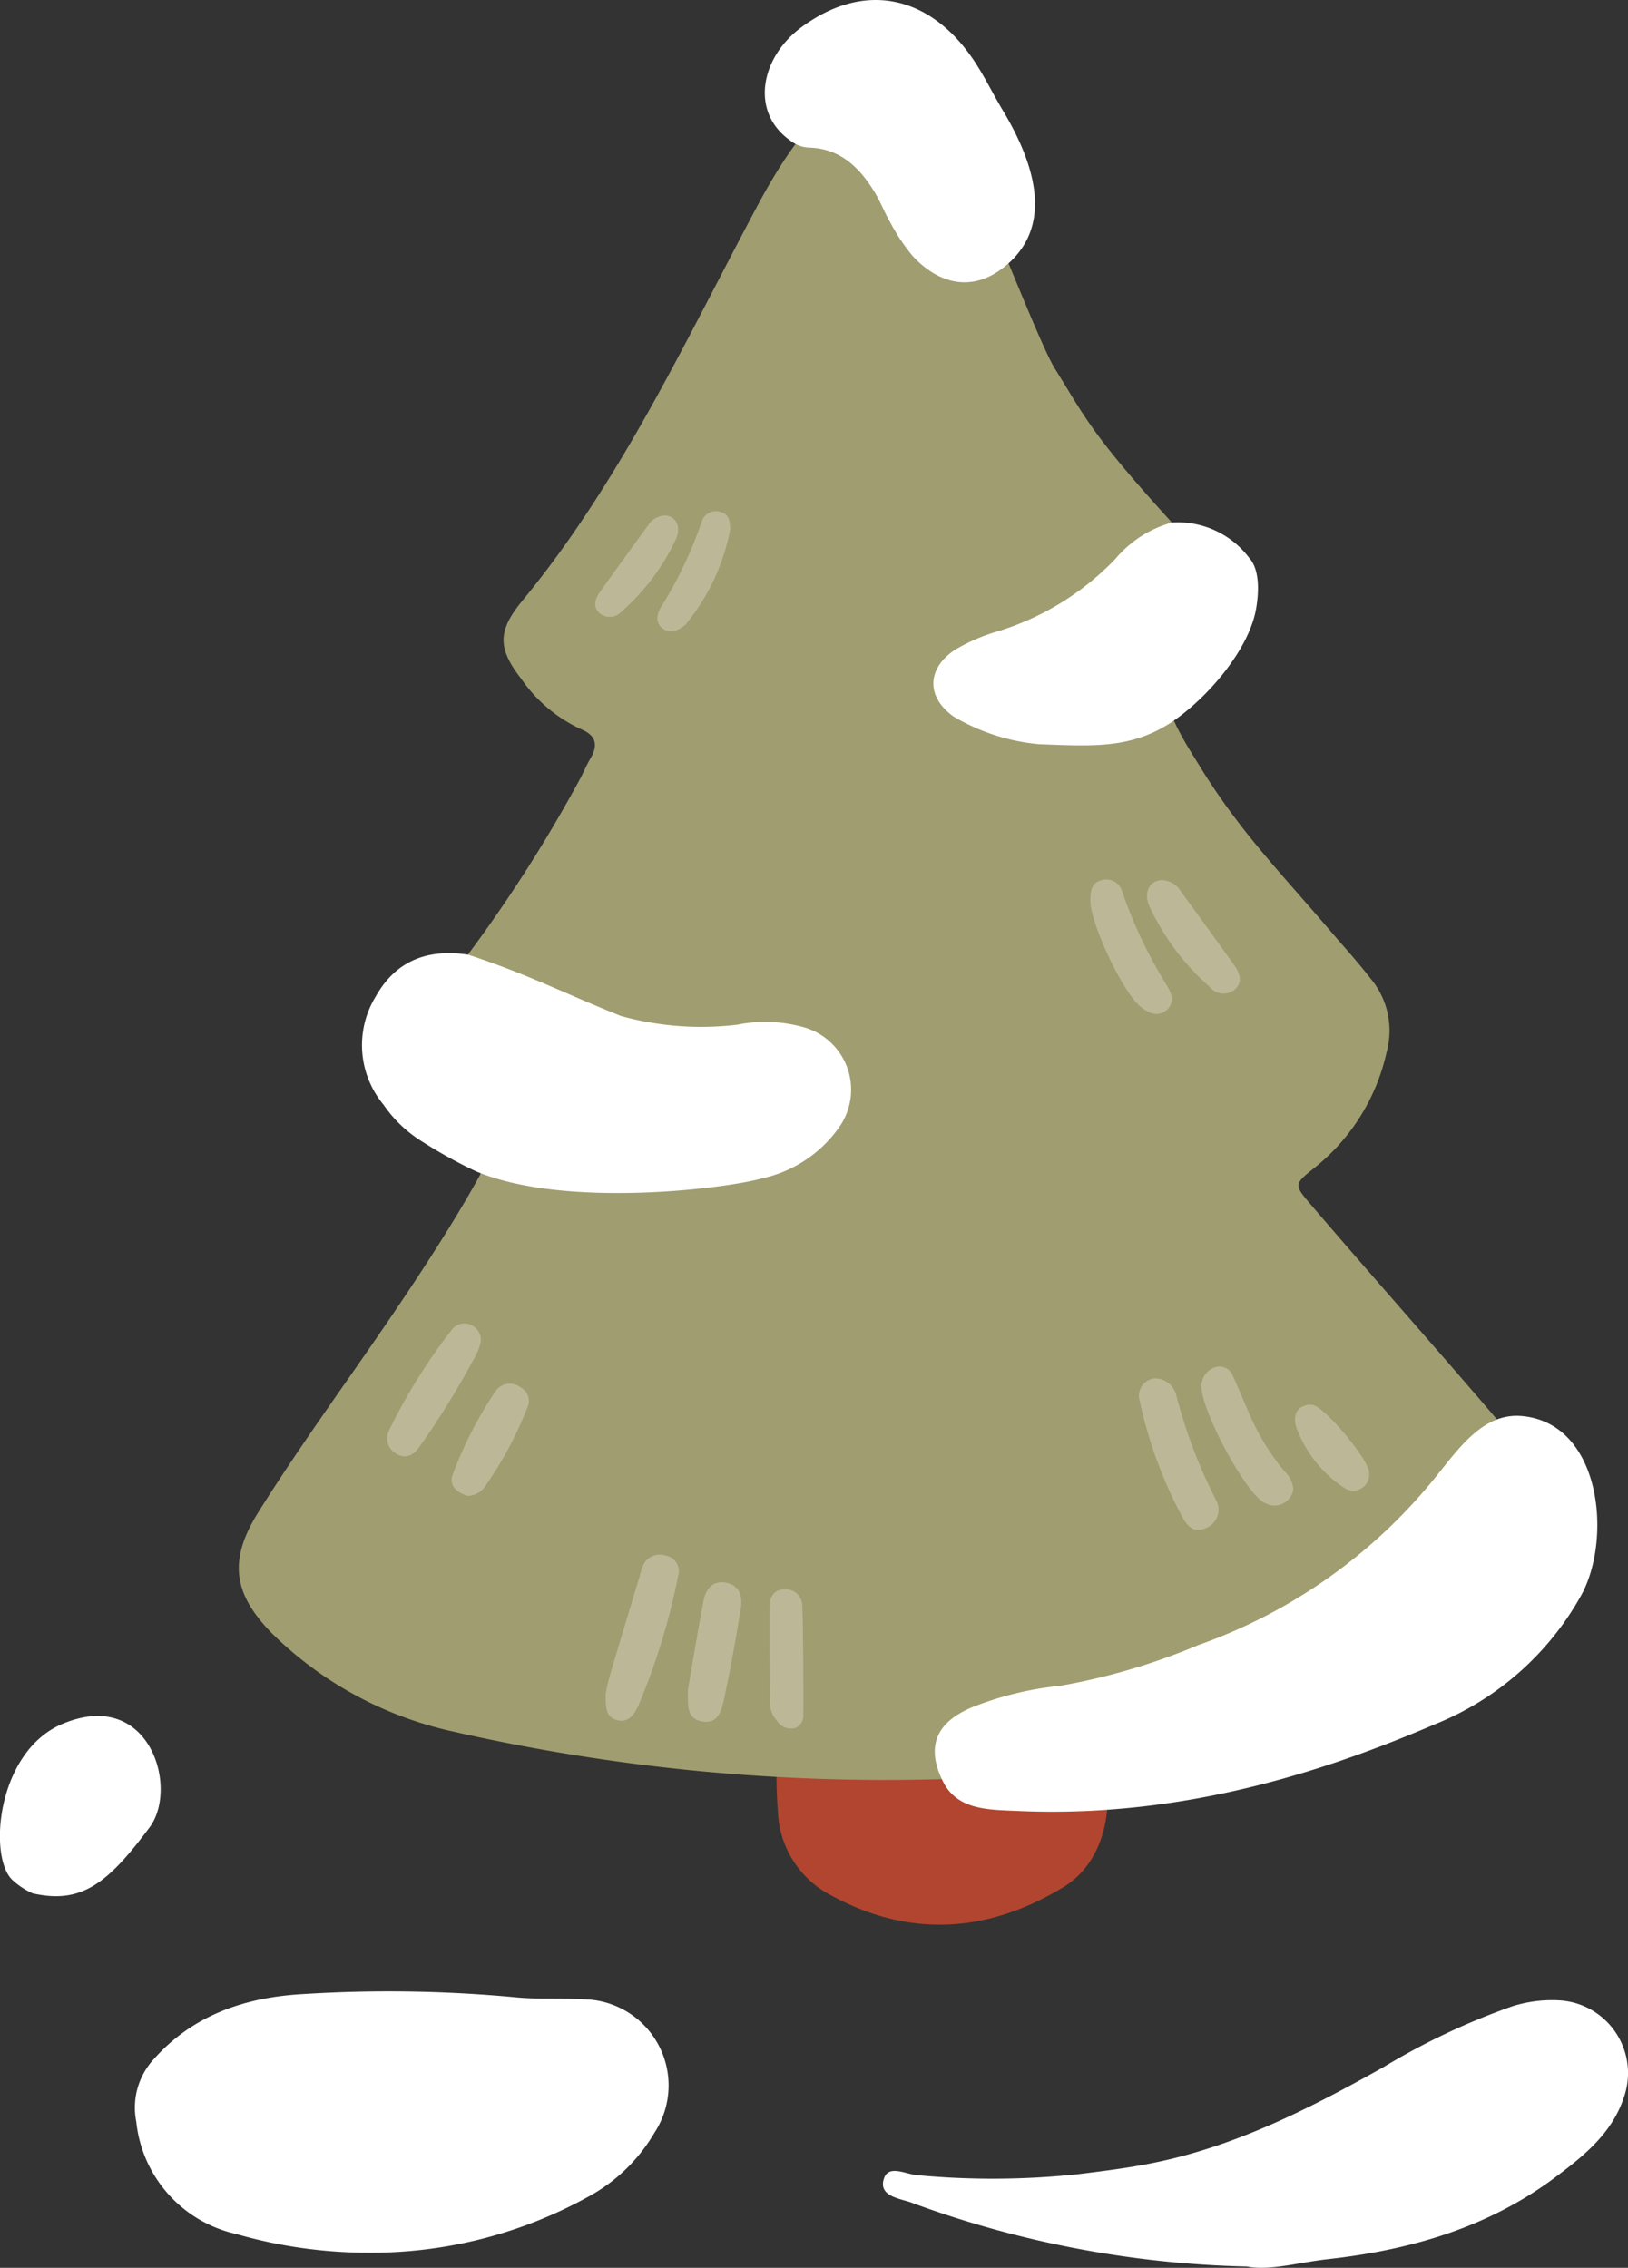 <svg xmlns="http://www.w3.org/2000/svg" width="102.43" height="142.694"><rect width="100%" height="100%" fill="#333333" stroke="none"/><g fill-rule="evenodd"><path data-name="Path 8138" d="M78.46 142.612a65.24 65.24 0 0 1-21.182-4.043c-.7-.244-2.027-.385-1.663-1.491.295-.9 1.363-.269 2.106-.213a50.82 50.82 0 0 0 10.055-.056c1.626-.2 3.25-.4 4.866-.733 5.2-1.067 9.821-3.442 14.389-6a43.421 43.421 0 0 1 8.129-3.839 8.319 8.319 0 0 1 2.96-.37 4.581 4.581 0 0 1 4.1 5.949c-.711 2.342-2.524 3.8-4.339 5.161-4.232 3.184-9.161 4.6-14.344 5.173-1.832.205-3.656.746-5.077.462Z" fill="#fff"/><path data-name="Path 8139" d="M59.318 109.183c1.366 1.09 9.975 1.82 10.1 1.823.763 3.056-.115 6.271-2.482 7.716-4.9 2.988-9.956 3.229-14.984.347a6.2 6.2 0 0 1-3.009-5.129c-.114-1.319-.079-2.655-.111-3.983Z" fill="#b2452f"/><path data-name="Path 8140" d="M93.747 88.795c-3.709-4.326-7.492-8.578-11.192-12.907-1.15-1.346-1.183-1.348.167-2.422a12.857 12.857 0 0 0 4.529-7.3 5.112 5.112 0 0 0-1.025-4.606c-.827-1.069-1.743-2.068-2.622-3.1-3.1-3.63-5.671-6.234-8.165-10.325-.369-.606-1.985-3.054-1.867-3.939.053-.4.927-.522 1.327-.814 2.8-2.042 3.4-5.144-1.17-10.509-5.1-5.6-5.48-6.667-7.364-9.688-1.034-1.658-4.868-11.746-5.844-13.383C55.17.834 50.368 7.855 47.606 13.039c-4.533 8.508-8.562 17.259-14.744 24.764-1.578 1.915-1.55 3.007-.044 4.941a9.317 9.317 0 0 0 3.731 3.135c.95.388 1.108.995.594 1.855-.255.428-.44.9-.68 1.335a91.232 91.232 0 0 1-7.019 10.991c-8.593 9.335-3.508 11-.178 12.444.905.391 1.118 1.1.916 1.466-2.241 4.071-5.509 8.824-8.166 12.63-1.963 2.81-3.927 5.625-5.749 8.527-1.913 3.047-1.609 5.157.876 7.677a23.329 23.329 0 0 0 11.376 6.15 122.947 122.947 0 0 0 31.01 2.984c3.433-.18 22.094-1.519 32.813-6.788 1.676-.826 10.26-6.026 1.405-16.355Z" fill="#a09d70"/><path data-name="Path 8141" d="M29.443 60.066c3.854 1.269 5.856 2.353 9.625 3.862a18.981 18.981 0 0 0 7.328.547 8.923 8.923 0 0 1 4.23.177 4.083 4.083 0 0 1 2.193 6.245 7.986 7.986 0 0 1-4.873 3.247c-2.143.625-12.363 1.929-18-.443a29.584 29.584 0 0 1-3.352-1.851 8.128 8.128 0 0 1-2.464-2.34 5.863 5.863 0 0 1-.49-6.811c1.293-2.295 3.303-3.001 5.803-2.633Z" fill="#fff"/><path data-name="Path 8142" d="M59.33 112.095c-1.149-2.3-.307-3.763 1.8-4.659a20.548 20.548 0 0 1 5.572-1.363 40.3 40.3 0 0 0 8.693-2.563 33.488 33.488 0 0 0 15.066-10.741c1.42-1.766 2.934-3.88 5.289-3.67 5.013.447 5.7 7.754 3.72 11.307a18.328 18.328 0 0 1-9.178 8.083c-6.643 2.842-15.739 5.948-26.33 5.454-1.71-.077-3.728-.03-4.632-1.848Z" fill="#fff"/><path data-name="Path 8143" d="M63.442 16.579c-2.254 2.005-4.468 1.195-6.005-.454a11.938 11.938 0 0 1-1.411-2.109c-.361-.608-.61-1.282-.975-1.886-.956-1.582-2.181-2.8-4.186-2.843a2.064 2.064 0 0 1-1.167-.462c-2.518-1.791-1.839-5.231.741-7.122 4.069-2.984 8.078-1.857 10.706 1.912.73 1.046 1.28 2.216 1.94 3.314 1.896 3.154 3.261 7.065.357 9.65Z" fill="#fff"/><path data-name="Path 8144" d="M74.19 45.102c-2.757 2.075-5.357 1.845-8.8 1.726a12.839 12.839 0 0 1-5.391-1.74c-1.725-1.222-1.692-3.012.066-4.188a11.514 11.514 0 0 1 2.74-1.184 17.2 17.2 0 0 0 7.378-4.556 7.122 7.122 0 0 1 3.547-2.281 5.626 5.626 0 0 1 4.872 2.23c.669.742.611 2.174.422 3.234-.408 2.284-2.583 5.065-4.834 6.759Z" fill="#fff"/><g data-name="Group 6298" fill="#bcb897"><path data-name="Path 8145" d="M38.105 106.578c.063-.281.132-.7.253-1.109.624-2.112 1.263-4.219 1.9-6.328a3.929 3.929 0 0 1 .19-.608 1.142 1.142 0 0 1 1.411-.658 1 1 0 0 1 .808 1.288 42.059 42.059 0 0 1-2.494 8.138c-.254.575-.682 1.194-1.468.893-.648-.246-.584-.906-.6-1.616Z"/><path data-name="Path 8146" d="M72.607 86.732a1.381 1.381 0 0 1 1.41 1.094 32.149 32.149 0 0 0 2.493 6.557 1.242 1.242 0 0 1-.673 1.777c-.657.329-1.129-.13-1.4-.624a27.6 27.6 0 0 1-2.722-7.36 1.106 1.106 0 0 1 .892-1.444Z"/><path data-name="Path 8147" d="M81.373 93.713a1.2 1.2 0 0 1-1.791.855c-1.233-.55-4.271-6.3-3.973-7.561a1.254 1.254 0 0 1 .984-1.014.913.913 0 0 1 1 .638c.416.9.781 1.826 1.191 2.73a14.58 14.58 0 0 0 2.046 3.231 1.764 1.764 0 0 1 .543 1.121Z"/><path data-name="Path 8148" d="M30.234 84.502a4.5 4.5 0 0 1-.241.67 53 53 0 0 1-3.581 5.832c-.353.512-.822.836-1.453.481a1.105 1.105 0 0 1-.476-1.494 36.182 36.182 0 0 1 3.952-6.335.988.988 0 0 1 1.168-.3 1.023 1.023 0 0 1 .631 1.146Z"/><path data-name="Path 8149" d="M43.272 106.378c.33-1.9.634-3.8 1-5.686.13-.671.536-1.225 1.324-1.121.909.121 1.141.836 1.02 1.595q-.451 2.846-1.045 5.668c-.158.75-.367 1.7-1.435 1.478-1.024-.209-.819-1.175-.864-1.934Z"/><path data-name="Path 8150" d="M68.602 56.644c.015-.511.033-1.05.625-1.233a1.038 1.038 0 0 1 1.38.69 29.067 29.067 0 0 0 2.856 5.981c.3.5.438 1.138-.151 1.542-.551.377-1.082.095-1.559-.288-1.103-.884-3.168-5.255-3.151-6.692Z"/><path data-name="Path 8151" d="M73.059 55.38a1.449 1.449 0 0 1 1.241.712q1.7 2.323 3.373 4.666c.353.5.531 1.082-.015 1.532a1.119 1.119 0 0 1-1.547-.193 15.3 15.3 0 0 1-3.8-5.089c-.374-.866.023-1.581.748-1.628Z"/><path data-name="Path 8152" d="M45.939 33.328c-.012-.456-.029-.939-.558-1.1a.929.929 0 0 0-1.235.616 25.984 25.984 0 0 1-2.552 5.347c-.273.447-.392 1.017.135 1.379.492.336.967.084 1.393-.257a13.273 13.273 0 0 0 2.817-5.985Z"/><path data-name="Path 8153" d="M41.872 32.439a1.294 1.294 0 0 0-1.108.636q-1.52 2.076-3.016 4.17c-.315.444-.474.967.014 1.369a1 1 0 0 0 1.383-.172 13.677 13.677 0 0 0 3.394-4.549c.337-.767-.018-1.406-.667-1.454Z"/><path data-name="Path 8154" d="M50.542 107.886a.82.82 0 0 1-.524.845 1.03 1.03 0 0 1-1.113-.432 1.707 1.707 0 0 1-.463-1.162c-.019-1.99-.032-3.98-.021-5.969 0-.612.2-1.158.952-1.16a1.038 1.038 0 0 1 1.107 1.062c.055 1.203.079 5.746.062 6.816Z"/><path data-name="Path 8155" d="M29.438 94.122c-.668-.179-1.228-.651-.95-1.353a24.908 24.908 0 0 1 2.73-5.292 1.107 1.107 0 0 1 1.554-.17.968.968 0 0 1 .387 1.308 23.352 23.352 0 0 1-2.615 4.875 1.348 1.348 0 0 1-1.106.632Z"/><path data-name="Path 8156" d="M82.324 88.387c.116.005.187 0 .256.013.76.1 3.563 3.456 3.56 4.255a1.008 1.008 0 0 1-1.606.936 7.729 7.729 0 0 1-2.971-3.78c-.206-.643-.063-1.29.761-1.424Z"/></g><path data-name="Path 8157" d="M23.119 141.742a30.089 30.089 0 0 1-8.259-1.177 8.093 8.093 0 0 1-6.285-7.063 4.5 4.5 0 0 1 1.126-3.964c2.515-2.82 5.861-3.879 9.4-4.069a85.709 85.709 0 0 1 13.289.2c1.419.145 2.862.04 4.288.13a5.419 5.419 0 0 1 4.506 8.383 10.75 10.75 0 0 1-4.1 4 28.233 28.233 0 0 1-13.965 3.56Z" fill="#fff"/><path data-name="Path 8158" d="M2.059 119.131c3.064.693 4.72-.614 7.356-4.156 1.849-2.485-.009-8.821-5.5-6.5-4.126 1.747-4.663 8.363-3.143 9.808a4.648 4.648 0 0 0 1.287.848Z" fill="#fff"/></g></svg>